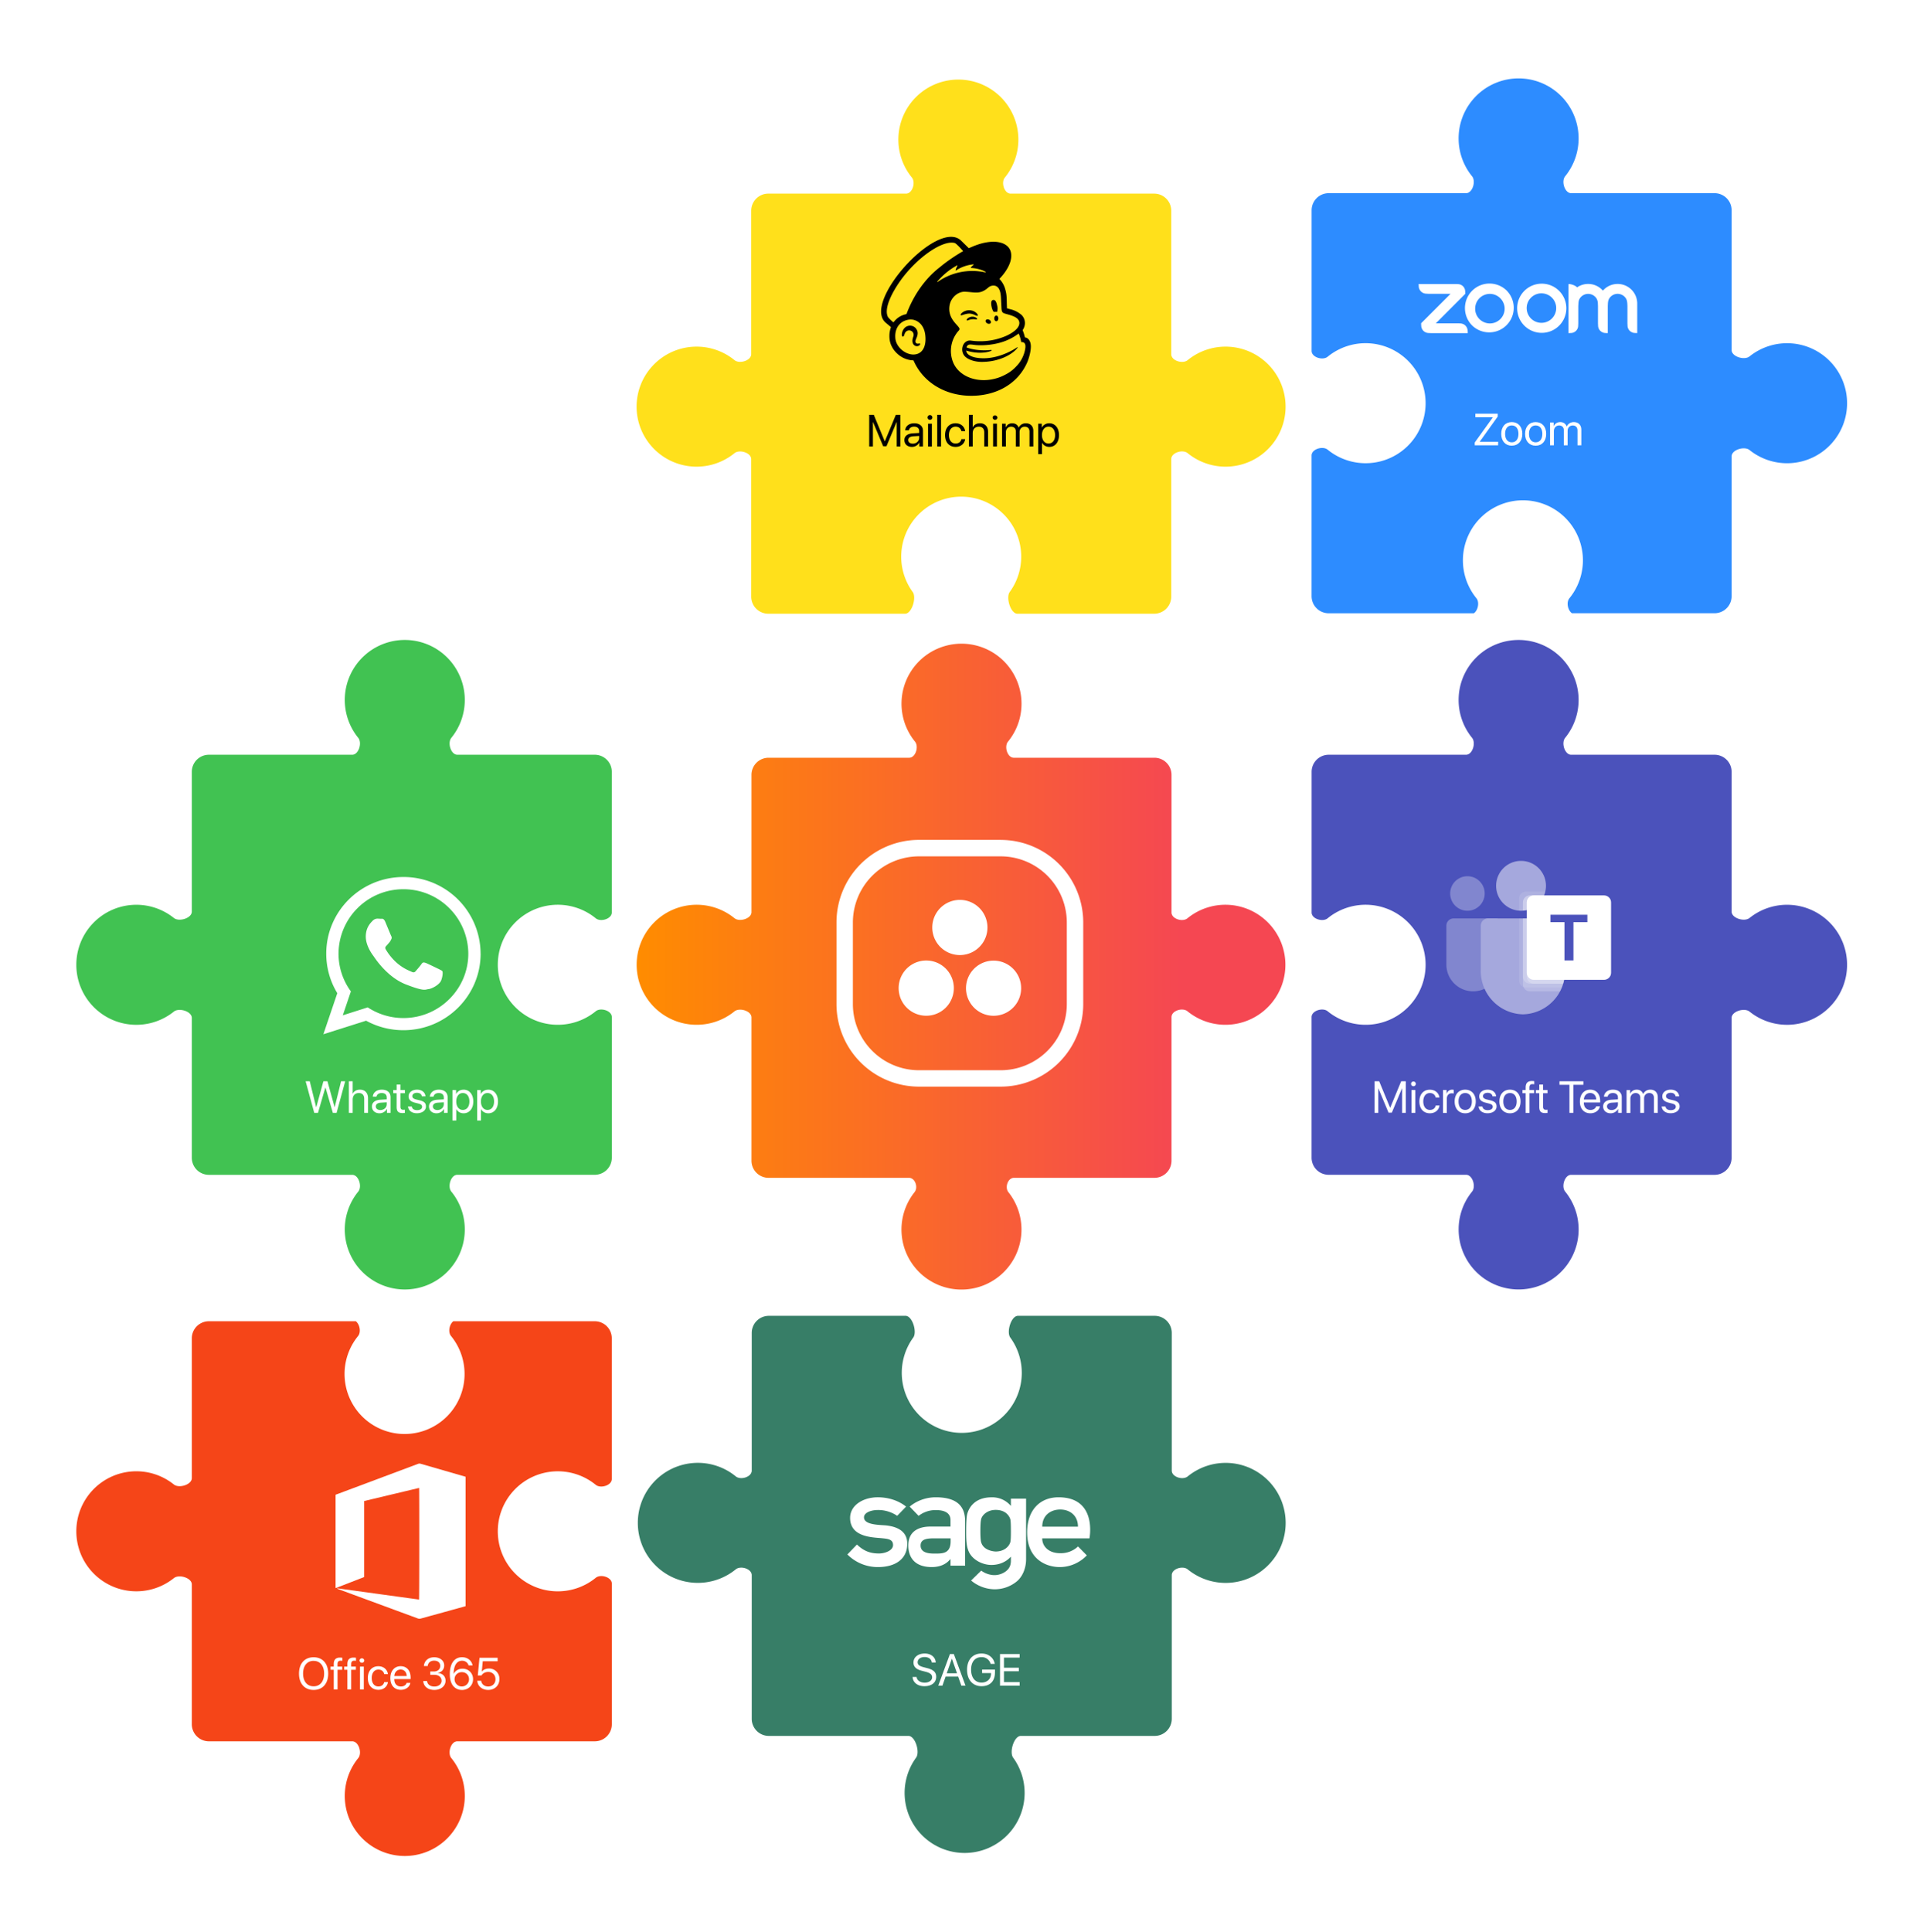 <svg width="514" height="516" viewBox="0 0 514 516" fill="none" xmlns="http://www.w3.org/2000/svg"><g filter="url(#filter0_d_12465_251579)"><path fill-rule="evenodd" clip-rule="evenodd" d="M272.9 182.97c0 3.85-1.36 7.38-3.62 10.14-1.07 1.32-.15 4.29 1.55 4.29h37.57a4.57 4.57 0 014.57 4.56v36.78c0 1.7 2.94 2.62 4.26 1.54a16.03 16.03 0 110 24.84c-1.32-1.07-4.26-.16-4.26 1.54v38.38a4.57 4.57 0 01-4.57 4.57h-37.53c-1.63 0-2.49 2.56-1.47 3.83a16.03 16.03 0 11-25.08 0c1.03-1.27.17-3.83-1.46-3.83h-37.53a4.57 4.57 0 01-4.57-4.57v-38.28c0-1.73-3.21-2.7-4.55-1.61a16.03 16.03 0 110-24.9c1.34 1.1 4.55.12 4.55-1.6v-36.69a4.57 4.57 0 014.57-4.56h37.57c1.7 0 2.62-2.97 1.55-4.3a16.03 16.03 0 1128.45-10.14z" fill="url(#paint0_linear_12465_251579)"/><path d="M267.35 219.34h-21.83a22.05 22.05 0 00-22.05 22.05v21.82a22.05 22.05 0 0022.03 22.04h21.83a22.06 22.06 0 0022.06-22.04V241.4a22.06 22.06 0 00-22.04-22.05zM285 263.21a17.68 17.68 0 01-17.65 17.66h-21.83a17.67 17.67 0 01-17.67-17.66V241.4a17.67 17.67 0 0117.65-17.66h21.83A17.68 17.68 0 01285 241.4v21.82z" fill="#fff"/><path d="M262.81 246.43a7.37 7.37 0 10-12.76-7.38 7.37 7.37 0 0012.76 7.38zM253.83 262.63a7.37 7.37 0 10-12.76-7.39 7.37 7.37 0 0012.76 7.4zM259.05 262.63a7.36 7.36 0 1012.77-7.34 7.36 7.36 0 00-12.77 7.34z" fill="#fff"/><path fill-rule="evenodd" clip-rule="evenodd" d="M241.95 346.47c1.81.04 3.1 4.33 2.03 5.8a16.03 16.03 0 1025.92 0c-1.07-1.47.21-5.76 2.02-5.8h36.55a4.57 4.57 0 014.57 4.57v36.78c0 1.7 2.94 2.61 4.26 1.54a16.03 16.03 0 110 24.84c-1.32-1.08-4.26-.16-4.26 1.53v38.39a4.57 4.57 0 01-4.57 4.56h-35.76c-1.82 0-3.12 4.32-2.05 5.8a16.03 16.03 0 11-25.92 0c1.08-1.48-.22-5.8-2.05-5.8h-37.3a4.57 4.57 0 01-4.56-4.56v-38.38c0-1.7-2.96-2.62-4.27-1.55a16.03 16.03 0 110-24.84c1.31 1.08 4.27.17 4.27-1.53v-36.78a4.57 4.57 0 014.57-4.57h36.55z" fill="#377E67"/><path d="M243.8 442.94c.1 1.49 1.35 2.46 3.14 2.46 1.95 0 3.17-.96 3.17-2.51 0-1.21-.71-1.89-2.46-2.33l-.89-.23c-1.15-.3-1.61-.68-1.61-1.32 0-.83.76-1.4 1.85-1.4 1.1 0 1.84.56 1.93 1.47h1.05c-.04-1.42-1.26-2.41-2.94-2.41-1.76 0-3 .98-3 2.39 0 1.14.7 1.83 2.26 2.23l1.08.28c1.14.3 1.64.73 1.64 1.45 0 .83-.83 1.43-1.98 1.43-1.2 0-2.07-.6-2.17-1.51h-1.06zm13.03 2.32h1.11l-3.12-8.45h-1.04l-3.12 8.45h1.11l.85-2.42h3.36l.85 2.42zm-2.54-7.17h.03l1.35 3.86h-2.74l1.35-3.86zm11.52 3.67v-.8h-3.44v.93h2.38v.15c0 1.42-1.03 2.39-2.53 2.39-1.72 0-2.79-1.32-2.79-3.45 0-2.09 1.05-3.34 2.79-3.34a2.4 2.4 0 012.42 1.8h1.11c-.31-1.69-1.7-2.77-3.53-2.77-2.37 0-3.87 1.68-3.87 4.32 0 2.69 1.5 4.41 3.87 4.41 2.25 0 3.58-1.35 3.58-3.64zm6.59 2.55h-4.19v-2.9h3.97v-.94h-3.97v-2.71h4.19v-.95h-5.24v8.45h5.24v-.95z" fill="#fff"/><g clip-path="url(#clip0_12465_251579)" fill-rule="evenodd" clip-rule="evenodd" fill="#fff"><path d="M278.44 402.79c0-3.09 2.3-4.58 4.8-4.58s4.74 1.52 4.74 4.58h-9.54zm4.36-7.85c-5.08 0-8.4 3.53-8.4 9.35 0 7.22 5.08 9.29 8.71 9.29 4.6 0 7.23-3.13 7.23-3.13l-2.34-2.38a6.67 6.67 0 01-4.83 1.8c-2.83 0-4.74-1.67-4.74-3.96h12.62s2.2-10.97-8.25-10.97zM236.95 402.48c-1.57-.2-6.13-.02-6.13-2.18 0-1.28 1.91-1.96 3.67-1.96a9.06 9.06 0 015.2 1.55l2.37-2.45c-.7-.59-3.3-2.5-7.57-2.5-3.88 0-7.38 2.11-7.38 5.5 0 5.2 6.03 5.19 8.55 5.44 1.53.16 2.92.27 2.92 1.82 0 1.45-2.13 2.25-3.78 2.25-2.69 0-4.3-.92-5.87-2.39l-2.55 2.65a11.42 11.42 0 008.2 3.37c4.51 0 7.8-2.07 7.8-6.23 0-2.75-1.78-4.4-5.43-4.87zM253.96 406.7c0 3.45-2.38 3.27-4.5 3.27-2.15 0-3.52-.6-3.52-2.14 0-1.44 1.12-1.92 3.43-1.92h4.59v.8zm-3.97-11.76c-3.94 0-6.49 2.07-6.96 2.5l2.38 2.46a7.34 7.34 0 014.6-1.54c3.02 0 3.92 1.24 3.92 2.65v1.75h-5.37c-1.99 0-5.9.52-5.9 5.05 0 3.32 1.85 5.77 6.25 5.77 2.2 0 3.87-.74 5.02-2.17v1.8h3.9v-11.93c0-4.18-2.47-6.34-7.84-6.34zM270.06 403.97c0 1.34-.02 2.34-.13 2.85-.25 1.13-1.55 2.6-3.92 2.6-.6 0-3.64-.33-3.98-2.9-.07-.52-.12-1.2-.12-2.55 0-2.01.09-2.65.2-3.16.2-1 1.55-2.5 3.9-2.5 2.87 0 3.8 1.92 3.93 2.66.09.51.12 1.65.12 3zm0-8.66v1.94a6.47 6.47 0 00-5.2-2.3c-3.8 0-5.75 2.07-6.42 4.29-.24.82-.33 2.4-.33 4.72 0 2.19.02 4.18.8 5.71 1.1 2.14 3.73 3.34 5.94 3.34 2.14 0 3.95-.81 5.21-2.22v1.09c0 1.28-.45 2.12-1.28 2.78a5.12 5.12 0 01-3.35 1.07 6.3 6.3 0 01-3.3-1.2l-2.7 2.64a9.99 9.99 0 006.08 2.34 9.3 9.3 0 005.98-1.98c1.61-1.24 2.63-3.57 2.63-6.04v-16.18h-4.06z"/></g><path fill-rule="evenodd" clip-rule="evenodd" d="M163.44 201.11v37.63c0 1.7-2.97 2.62-4.29 1.54a16.03 16.03 0 100 24.84c1.32-1.08 4.3-.16 4.3 1.55v37.62a4.57 4.57 0 01-4.57 4.51h-36.72c-1.72 0-2.68 3.14-1.59 4.48a16.03 16.03 0 11-24.86 0c1.09-1.33.13-4.47-1.6-4.47h-38.3a4.57 4.57 0 01-4.57-4.57v-37.35c0-1.76-3.42-2.78-4.79-1.68a16.03 16.03 0 110-25.01c1.37 1.1 4.79.07 4.79-1.69v-37.35a4.57 4.57 0 014.56-4.56h38.3c1.73 0 2.7-3.18 1.6-4.52a16.03 16.03 0 1124.88 0c-1.1 1.34-.13 4.52 1.6 4.52h36.7c2.5 0 4.54 2.01 4.56 4.51z" fill="#41C252"/><path d="M128.4 249.72c0 11.3-9.24 20.46-20.63 20.46-3.61 0-7-.92-9.96-2.54l-11.42 3.62 3.72-10.97a20.24 20.24 0 01-2.95-10.57c0-11.3 9.23-20.46 20.61-20.46a20.54 20.54 0 0120.62 20.46zm-20.63-17.2a17.29 17.29 0 00-17.33 17.2 17 17 0 003.3 10.09l-2.16 6.39 6.66-2.12a17.34 17.34 0 009.53 2.85c9.56 0 17.34-7.72 17.34-17.2a17.3 17.3 0 00-17.34-17.21zm10.41 21.91c-.13-.2-.46-.33-.97-.59-.5-.24-2.99-1.46-3.45-1.62-.46-.17-.8-.26-1.14.25-.33.5-1.3 1.62-1.6 1.96-.29.34-.58.38-1.09.13-.5-.25-2.14-.78-4.06-2.49a15.23 15.23 0 01-2.81-3.47c-.3-.5-.03-.77.22-1.03.22-.22.5-.58.76-.87.25-.3.33-.5.5-.84.17-.33.09-.63-.04-.88s-1.14-2.72-1.56-3.72c-.42-1-.84-.84-1.14-.84-.3 0-.63-.04-.97-.04-.33 0-.88.12-1.34.63-.47.5-1.77 1.7-1.77 4.18 0 2.47 1.8 4.85 2.06 5.18.25.34 3.5 5.57 8.63 7.57 5.14 2 5.14 1.34 6.06 1.26.93-.09 3-1.21 3.41-2.38.43-1.17.43-2.18.3-2.39zM86.91 285.55h.06l1.95 6.71h1l2.3-8.45h-1.1l-1.7 6.9h-.04l-1.9-6.9H86.4l-1.9 6.9h-.05l-1.7-6.9h-1.1l2.3 8.45h1l1.95-6.7zm6.29 6.71h1.02v-3.55c0-1.05.62-1.75 1.64-1.75.95 0 1.44.59 1.44 1.55v3.75h1.02v-3.94c0-1.36-.81-2.26-2.15-2.26-.92 0-1.59.4-1.93 1.08h-.02v-3.33H93.2v8.45zm8.42-.76c-.73 0-1.22-.38-1.22-.96s.47-.94 1.3-1l1.62-.1v.5c0 .89-.74 1.56-1.7 1.56zm-.23.87c.83 0 1.6-.46 1.96-1.16h.03v1.05h.96v-4.21c0-1.21-.9-1.99-2.33-1.99-1.44 0-2.34.81-2.41 1.87h.98c.13-.6.62-.97 1.4-.97.85 0 1.34.44 1.34 1.19v.5l-1.74.1c-1.41.09-2.21.75-2.21 1.79 0 1.1.81 1.83 2.02 1.83zm4.58-7.67v1.47h-.91v.84h.9v3.67c0 1.17.44 1.63 1.56 1.63.24 0 .52-.02.64-.05v-.85l-.42.03c-.52 0-.76-.26-.76-.81V287h1.19v-.84h-1.19v-1.47h-1.02zm3.18 3.15c0 .83.53 1.38 1.6 1.66l1.07.27c.69.19.94.42.94.85 0 .55-.5.9-1.33.9-.83 0-1.31-.33-1.42-.97h-1.02c.1 1.08 1.04 1.8 2.37 1.8 1.42 0 2.43-.74 2.43-1.8 0-.9-.45-1.35-1.68-1.66l-.94-.22c-.7-.18-1.02-.46-1.02-.88 0-.54.5-.9 1.24-.9.75 0 1.22.36 1.3.94h.97c-.05-1.03-.97-1.78-2.23-1.78-1.35 0-2.28.75-2.28 1.79zm7.7 3.65c-.72 0-1.21-.38-1.21-.96s.47-.94 1.29-1l1.63-.1v.5c0 .89-.74 1.56-1.7 1.56zm-.22.87c.82 0 1.6-.46 1.96-1.16h.02v1.05h.97v-4.21c0-1.21-.9-1.99-2.34-1.99s-2.34.81-2.41 1.87h.98c.13-.6.63-.97 1.41-.97.84 0 1.34.44 1.34 1.19v.5l-1.75.1c-1.4.09-2.2.75-2.2 1.79 0 1.1.8 1.83 2.02 1.83zm7.2-6.3c-.89 0-1.6.44-1.97 1.13h-.02v-1.03h-.97v8.13h1.02v-3.03h.02c.37.67 1.07 1.1 1.94 1.1 1.54 0 2.59-1.25 2.59-3.16 0-1.9-1.06-3.15-2.61-3.15zm-.2 5.4c-1.04 0-1.74-.9-1.74-2.26 0-1.35.7-2.25 1.74-2.25 1.09 0 1.77.88 1.77 2.25 0 1.39-.69 2.26-1.77 2.26zm6.8-5.4c-.89 0-1.6.44-1.97 1.13h-.02v-1.03h-.97v8.13h1.02v-3.03h.02c.37.67 1.07 1.1 1.94 1.1 1.54 0 2.59-1.25 2.59-3.16 0-1.9-1.06-3.15-2.61-3.15zm-.2 5.4c-1.04 0-1.75-.9-1.75-2.26 0-1.35.7-2.25 1.75-2.25 1.08 0 1.76.88 1.76 2.25 0 1.39-.68 2.26-1.76 2.26z" fill="#fff"/><path fill-rule="evenodd" clip-rule="evenodd" d="M350.4 201.11v37.63c0 1.7 2.97 2.62 4.29 1.54a16.03 16.03 0 110 24.84c-1.32-1.08-4.3-.16-4.3 1.55v37.62a4.57 4.57 0 004.57 4.51h36.72c1.72 0 2.68 3.14 1.59 4.48a16.03 16.03 0 1024.87 0c-1.1-1.33-.14-4.47 1.58-4.47h38.32a4.57 4.57 0 004.57-4.57v-37.35c0-1.76 3.41-2.78 4.78-1.68a16.03 16.03 0 100-25.01c-1.37 1.1-4.78.07-4.78-1.69v-37.35a4.57 4.57 0 00-4.57-4.56h-38.3c-1.73 0-2.7-3.18-1.6-4.52a16.03 16.03 0 10-24.88 0c1.1 1.34.13 4.52-1.6 4.52h-36.7a4.57 4.57 0 00-4.56 4.51z" fill="#4B52BB"/><path d="M375.56 292.26v-8.45h-1.23l-2.92 7.05h-.05l-2.91-7.05h-1.23v8.45h.99v-6.51h.04l2.7 6.45h.88l2.7-6.45h.04v6.51h.99zm1.53 0h1.02v-6.1h-1.02v6.1zm.51-7.12c.35 0 .64-.28.64-.63a.63.63 0 00-1.27 0c0 .35.28.63.63.63zm6.95 3.03c-.13-1.1-1.04-2.1-2.56-2.1-1.68 0-2.8 1.22-2.8 3.14 0 1.97 1.12 3.16 2.81 3.16 1.38 0 2.4-.86 2.56-2.07h-1c-.18.73-.72 1.17-1.55 1.17-1.06 0-1.78-.84-1.78-2.26 0-1.38.7-2.25 1.76-2.25.9 0 1.42.54 1.56 1.2h1zm.95 4.1h1.02v-3.8c0-.87.51-1.44 1.3-1.44.25 0 .47.03.55.06v-.99c-.08 0-.24-.04-.41-.04a1.5 1.5 0 00-1.48 1.1h-.02v-1h-.96v6.1zm5.93.1c1.69 0 2.82-1.22 2.82-3.16 0-1.94-1.13-3.15-2.82-3.15-1.68 0-2.82 1.21-2.82 3.15s1.14 3.16 2.82 3.16zm0-.9c-1.07 0-1.78-.82-1.78-2.26 0-1.43.7-2.25 1.78-2.25s1.78.82 1.78 2.25c0 1.44-.7 2.26-1.78 2.26zm3.75-3.62c0 .83.52 1.38 1.6 1.66l1.07.27c.69.19.94.42.94.85 0 .55-.51.9-1.34.9-.82 0-1.3-.33-1.42-.97h-1.02c.1 1.08 1.04 1.8 2.38 1.8 1.42 0 2.42-.74 2.42-1.8 0-.9-.44-1.35-1.67-1.66l-.95-.22c-.69-.18-1.01-.46-1.01-.88 0-.54.5-.9 1.24-.9.75 0 1.22.36 1.3.94h.96c-.04-1.03-.97-1.78-2.23-1.78-1.34 0-2.27.75-2.27 1.79zm8.22 4.52c1.68 0 2.82-1.22 2.82-3.16 0-1.94-1.14-3.15-2.82-3.15-1.69 0-2.83 1.21-2.83 3.15s1.14 3.16 2.83 3.16zm0-.9c-1.08 0-1.79-.82-1.79-2.26 0-1.43.71-2.25 1.79-2.25s1.78.82 1.78 2.25c0 1.44-.7 2.26-1.78 2.26zm4.18.8h1.02V287h1.24v-.84h-1.25v-.68c0-.6.26-.9.81-.9.17 0 .34.03.47.04v-.82c-.15-.03-.4-.05-.62-.05-1.13 0-1.67.56-1.67 1.73v.68h-.85v.84h.85v5.25zm3.64-7.57v1.47h-.9v.84h.9v3.67c0 1.17.43 1.63 1.55 1.63.24 0 .53-.02.65-.05v-.85l-.42.03c-.52 0-.76-.26-.76-.81V287h1.18v-.84h-1.18v-1.47h-1.02zm9.1 7.56v-7.5H423v-.95h-6.38v.95h2.66v7.5h1.06zm4.49-5.31c.96 0 1.6.72 1.62 1.74h-3.3c.06-1.01.72-1.74 1.68-1.74zm1.6 3.57c-.17.57-.74.96-1.51.96-1.1 0-1.78-.77-1.78-1.93v-.06h4.37v-.39c0-1.84-1.02-3.04-2.66-3.04-1.69 0-2.76 1.29-2.76 3.18 0 1.91 1.06 3.13 2.8 3.13 1.33 0 2.36-.79 2.54-1.85h-1zm4.12.98c-.73 0-1.22-.38-1.22-.96s.47-.94 1.29-1l1.63-.1v.5c0 .89-.74 1.56-1.7 1.56zm-.23.87c.82 0 1.6-.46 1.96-1.16h.02v1.05h.97v-4.21c0-1.21-.9-1.99-2.34-1.99s-2.34.81-2.41 1.87h.98c.13-.6.63-.97 1.41-.97.84 0 1.34.44 1.34 1.19v.5l-1.75.1c-1.4.09-2.2.75-2.2 1.79 0 1.1.8 1.83 2.02 1.83zm4.24-.1h1.02v-3.83c0-.84.59-1.48 1.4-1.48.75 0 1.24.49 1.24 1.22v4.08h1.02v-3.87c0-.83.57-1.43 1.38-1.43.8 0 1.26.5 1.26 1.33v3.97h1.02v-4.2c0-1.21-.77-2-1.98-2-.86 0-1.57.44-1.91 1.16h-.03c-.26-.74-.87-1.16-1.7-1.16s-1.45.44-1.74 1.08h-.02v-.97h-.96v6.1zm9.54-4.42c0 .83.53 1.38 1.6 1.66l1.07.27c.69.19.94.42.94.85 0 .55-.51.9-1.34.9-.82 0-1.3-.33-1.41-.97h-1.02c.1 1.08 1.03 1.8 2.37 1.8 1.42 0 2.42-.74 2.42-1.8 0-.9-.44-1.35-1.67-1.66l-.94-.22c-.7-.18-1.02-.46-1.02-.88 0-.54.5-.9 1.24-.9.75 0 1.22.36 1.3.94h.97c-.05-1.03-.98-1.78-2.24-1.78-1.34 0-2.27.75-2.27 1.79z" fill="#fff"/><g clip-path="url(#clip1_12465_251579)"><path d="M399.7 240.32h-11.36c-1.07 0-1.94.87-1.94 1.94v10.37c0 3.96 3.2 7.16 7.14 7.16h.03c3.95 0 7.15-3.2 7.15-7.16v-11.3c0-.56-.45-1.01-1.02-1.01zM392.02 238.27a4.6 4.6 0 11.01-9.22 4.6 4.6 0 010 9.22z" fill="#fff" fill-opacity=".3"/><path d="M406.35 238.27a6.66 6.66 0 110-13.32 6.66 6.66 0 010 13.32zM397.48 240.32h18.76c1.06.02 1.9.9 1.88 1.97v11.83a11.55 11.55 0 01-11.26 11.82 11.55 11.55 0 01-11.26-11.82v-11.83a1.93 1.93 0 011.88-1.97z" fill="#A5A8DD"/><path opacity=".1" d="M405.84 240.32v16.57a1.89 1.89 0 001.87 1.88h9.5a12.5 12.5 0 00.9-4.65v-11.84a1.92 1.92 0 00-1.87-1.96h-10.4z" fill="#fff"/><path opacity=".2" d="M406.86 240.32v17.6a1.88 1.88 0 001.87 1.88h8a13.06 13.06 0 00.84-2.06c.36-1.18.54-2.4.55-3.63v-11.83a1.92 1.92 0 00-1.88-1.96h-9.38z" fill="#fff"/><path opacity=".2" d="M406.86 240.32v15.55c0 1.03.84 1.86 1.87 1.87h8.84c.36-1.18.54-2.4.55-3.63v-11.83a1.92 1.92 0 00-1.88-1.96h-9.38z" fill="#fff"/><path opacity=".2" d="M407.88 240.32v15.55c.01 1.03.84 1.86 1.88 1.87h7.81c.36-1.18.54-2.4.55-3.63v-11.83a1.92 1.92 0 00-1.88-1.96h-8.36z" fill="#fff"/><path opacity=".1" d="M405.84 235.02v3.23l.5.02.52-.02a6.65 6.65 0 005.96-5.1h-5.11c-1.03 0-1.87.83-1.87 1.87z" fill="#fff"/><path opacity=".2" d="M406.86 236.04v2.2a6.65 6.65 0 005.63-4.08h-3.76c-1.03.01-1.87.85-1.87 1.88z" fill="#fff"/><path opacity=".2" d="M406.86 236.04v2.2a6.65 6.65 0 005.63-4.08h-3.76c-1.03.01-1.87.85-1.87 1.88z" fill="#fff"/><path opacity=".2" d="M407.88 236.04v2.04a6.65 6.65 0 004.6-3.91h-2.72c-1.04 0-1.87.84-1.88 1.87z" fill="#fff"/><path d="M428.52 234.17h-18.76c-1.04 0-1.88.84-1.88 1.88v18.79c0 1.03.84 1.88 1.88 1.88h18.76c1.04 0 1.88-.85 1.88-1.88v-18.8c0-1.03-.84-1.87-1.88-1.87z" fill="#fff"/><path d="M414.2 241.32h3.75v10.23h2.4v-10.23h3.72v-1.99h-9.87v1.99z" fill="#4B52BB"/></g><path fill-rule="evenodd" clip-rule="evenodd" d="M350.4 51.11v37.63c0 1.7 2.97 2.62 4.29 1.54a16.03 16.03 0 110 24.84c-1.32-1.08-4.3-.16-4.3 1.55v37.62a4.57 4.57 0 004.57 4.52h38.79c1.1-.78 1.55-2.94.68-4.01a16.03 16.03 0 1124.84 0c-.88 1.07-.44 3.23.68 4h38.1a4.57 4.57 0 004.56-4.56v-37.35c0-1.76 3.41-2.78 4.78-1.68a16.03 16.03 0 100-25.01c-1.37 1.1-4.78.07-4.78-1.69V51.16a4.57 4.57 0 00-4.57-4.56h-38.3c-1.73 0-2.7-3.18-1.6-4.52a16.03 16.03 0 10-24.88 0c1.1 1.34.13 4.52-1.6 4.52h-36.7a4.57 4.57 0 00-4.56 4.51z" fill="#2D8CFF"/><path d="M393.98 113.94h6.25V113h-4.9v-.04l4.8-6.71v-.75h-5.99v.95h4.66v.04l-4.82 6.71v.75zm9.9.1c1.68 0 2.82-1.2 2.82-3.15 0-1.94-1.14-3.15-2.82-3.15-1.69 0-2.82 1.2-2.82 3.16 0 1.93 1.13 3.15 2.82 3.15zm0-.89c-1.08 0-1.79-.82-1.79-2.26 0-1.43.71-2.25 1.79-2.25s1.78.82 1.78 2.25c0 1.44-.7 2.26-1.78 2.26zm6.37.9c1.69 0 2.82-1.22 2.82-3.16 0-1.94-1.13-3.15-2.82-3.15-1.68 0-2.82 1.2-2.82 3.16 0 1.93 1.14 3.15 2.82 3.15zm0-.9c-1.07 0-1.78-.82-1.78-2.26 0-1.43.7-2.25 1.78-2.25s1.79.82 1.79 2.25c0 1.44-.7 2.26-1.79 2.26zm3.85.8h1.02v-3.83c0-.84.59-1.48 1.4-1.48.75 0 1.25.48 1.25 1.22v4.08h1.02v-3.87c0-.83.56-1.42 1.37-1.42.8 0 1.27.49 1.27 1.32v3.97h1.02v-4.2c0-1.21-.78-2-1.99-2-.85 0-1.57.44-1.9 1.16h-.03c-.27-.74-.88-1.16-1.71-1.16-.82 0-1.44.44-1.73 1.08h-.03v-.97h-.96v6.1z" fill="#fff"/><path fill-rule="evenodd" clip-rule="evenodd" d="M394.1 77.57a3.92 3.92 0 016.71-2.9 3.93 3.93 0 010 5.57 3.94 3.94 0 01-6.72-2.67zm8.57-4.8a6.56 6.56 0 10-9.29 9.26 6.56 6.56 0 009.29-9.25zm5.2 4.8a3.94 3.94 0 117.87-.24 3.94 3.94 0 01-7.87.24zm8.58 4.49a6.57 6.57 0 10-9.3-9.28 6.57 6.57 0 009.3 9.28zm-34.18 1.92l-.65-.03a2 2 0 01-1.94-1.95l-.03-.65 7.87-7.87h-5.9l-.66-.04a2.04 2.04 0 01-1.94-1.93l-.03-.65h9.85l.66.03c1.08.05 1.88.85 1.93 1.94l.03.65-7.87 7.88h5.9l.66.03c1.09.07 1.85.85 1.94 1.93l.03.66h-9.85zm44.6-7.88a2.8 2.8 0 00-.32-1.31 2.65 2.65 0 00-4.55 0c-.23.38-.3.82-.32 1.31l-.04.66v4.6l-.03.65a1.98 1.98 0 01-1.93 1.94l-.66.03V70.86c.65 0 1.8.33 2.3.9a5.22 5.22 0 016.89.87 5.24 5.24 0 019.18 3.47v7.87l-.65-.03a2 2 0 01-1.94-1.93l-.03-.66v-4.6l-.03-.65c-.03-.47-.1-.92-.32-1.3a2.63 2.63 0 00-4.54-.02c-.23.39-.3.84-.33 1.32l-.03.66v7.22l-.65-.03a2.01 2.01 0 01-1.94-1.94l-.03-.65v-4.6l-.03-.66z" fill="#fff"/><path fill-rule="evenodd" clip-rule="evenodd" d="M163.44 352.43v37.63c0 1.7-2.97 2.62-4.29 1.55a16.03 16.03 0 100 24.84c1.32-1.09 4.3-.16 4.3 1.54v37.62a4.56 4.56 0 01-4.57 4.51h-36.72c-1.72 0-2.68 3.14-1.59 4.48a16.03 16.03 0 11-24.86 0c1.09-1.34.13-4.48-1.6-4.48h-38.3a4.57 4.57 0 01-4.57-4.56v-37.35c0-1.76-3.42-2.78-4.79-1.68a16.03 16.03 0 110-25.01c1.37 1.1 4.79.07 4.79-1.69v-37.35a4.57 4.57 0 014.56-4.56h39.26c1.05.82 1.45 2.9.6 3.95a16.03 16.03 0 1024.84 0c-.86-1.05-.46-3.13.6-3.95h37.78c2.5 0 4.54 2.01 4.56 4.51z" fill="#F54518"/><path d="M83.78 437.67c-2.4 0-3.9 1.68-3.9 4.37 0 2.68 1.5 4.36 3.9 4.36s3.9-1.68 3.9-4.36c0-2.69-1.5-4.37-3.9-4.37zm0 .97c1.73 0 2.81 1.31 2.81 3.4 0 2.08-1.08 3.39-2.8 3.39-1.74 0-2.82-1.31-2.82-3.4 0-2.08 1.08-3.4 2.81-3.4zm5.38 7.62h1.02v-5.25h1.24v-.84h-1.25v-.68c0-.6.27-.9.82-.9.17 0 .34.03.46.04v-.82c-.15-.03-.4-.05-.62-.05-1.12 0-1.67.56-1.67 1.73v.68h-.85v.84h.85v5.25zm3.64 0h1.02v-5.25h1.25v-.84h-1.25v-.68c0-.6.26-.9.81-.9.17 0 .34.03.47.04v-.82c-.15-.03-.4-.05-.63-.05-1.12 0-1.67.56-1.67 1.73v.68h-.84v.84h.84v5.25zm3.37 0h1.02v-6.1h-1.02v6.1zm.51-7.12c.36 0 .64-.28.64-.63a.64.64 0 00-1.27 0c0 .35.29.63.63.63zm6.95 3.03c-.13-1.1-1.03-2.1-2.56-2.1-1.68 0-2.8 1.22-2.8 3.14 0 1.97 1.13 3.16 2.81 3.16 1.39 0 2.4-.86 2.56-2.07h-1c-.17.73-.72 1.17-1.55 1.17-1.06 0-1.78-.84-1.78-2.26 0-1.38.71-2.25 1.77-2.25.9 0 1.41.54 1.56 1.2h1zm3.4-1.22c.96 0 1.6.72 1.62 1.74h-3.31c.06-1.01.73-1.74 1.69-1.74zm1.6 3.57c-.17.57-.74.96-1.52.96-1.1 0-1.78-.77-1.78-1.93v-.06h4.37v-.39c0-1.84-1.01-3.04-2.66-3.04-1.68 0-2.76 1.29-2.76 3.18 0 1.91 1.06 3.13 2.81 3.13 1.33 0 2.36-.79 2.54-1.85h-1zm6.31-2.16H116c1.2 0 1.96.62 1.96 1.61 0 .88-.8 1.52-1.92 1.52-1.14 0-1.86-.6-1.95-1.47h-1.02c.08 1.4 1.2 2.38 2.98 2.38 1.66 0 2.98-1.01 2.98-2.46 0-1.2-.82-1.99-2.1-2.06v-.02c1.06-.2 1.74-.95 1.74-2.01 0-1.28-1.14-2.18-2.66-2.18-1.58 0-2.65.92-2.77 2.35h1.02c.09-.88.73-1.44 1.7-1.44 1.08 0 1.65.57 1.65 1.4 0 .86-.68 1.49-1.66 1.49h-1v.89zm8.44 4.05c1.73 0 3-1.22 3-2.89 0-1.6-1.2-2.8-2.81-2.8-1.05 0-1.98.55-2.36 1.38h-.02c.03-2.25.84-3.5 2.25-3.5.84 0 1.52.48 1.74 1.25h1.08c-.27-1.33-1.38-2.19-2.81-2.19-2.07 0-3.28 1.67-3.28 4.52 0 .91.13 1.67.41 2.32a2.94 2.94 0 002.8 1.9zm-.01-.94a1.92 1.92 0 01-1.93-1.95c0-1.07.83-1.87 1.95-1.87 1.11 0 1.91.8 1.91 1.9 0 1.07-.86 1.92-1.93 1.92zm7.04.93c1.76 0 3.01-1.19 3.01-2.89a2.72 2.72 0 00-2.8-2.83c-.8 0-1.5.3-1.89.82h-.02l.26-2.76h3.97v-.93h-4.84l-.46 4.73h.99c.34-.6 1.02-.95 1.8-.95 1.13 0 1.94.82 1.94 1.95 0 1.14-.8 1.94-1.95 1.94-1.01 0-1.78-.63-1.87-1.53h-1.04c.09 1.44 1.28 2.45 2.9 2.45zM111.95 422.26c.07-.4.08-29.2.02-29.82l-14.68 3.5v20.3l-7.56 2.94c-.01 0-.03 0-.04-.02l-.02-.03-.02-.23v-24.58c.1-.14.25-.16.38-.2l21.57-8.08c.25-.1.48-.14.75-.06l11.84 3.42.2.06v34.56l-3.38.94c-2.86.8-5.73 1.58-8.59 2.37-.28.08-.52.08-.8-.03l-21.22-7.82a.95.95 0 01-.4-.24l21.95 3.02z" fill="#fff"/><path fill-rule="evenodd" clip-rule="evenodd" d="M308.37 158.93H271.8c-1.82 0-3.12-4.33-2.05-5.8a16.03 16.03 0 10-25.92 0c1.08 1.47-.22 5.8-2.04 5.8h-36.56a4.57 4.57 0 01-4.54-4.57v-36.71c0-1.73-3.14-2.68-4.47-1.6a16.03 16.03 0 110-24.86c1.33 1.1 4.47.13 4.47-1.59V51.28a4.57 4.57 0 014.56-4.56h36.81c1.7 0 2.62-2.97 1.55-4.3a16.03 16.03 0 1124.84 0c-1.08 1.33-.16 4.3 1.54 4.3h38.34a4.57 4.57 0 014.57 4.56v38.35c0 1.72 3.06 2.66 4.38 1.57a16.03 16.03 0 110 24.84c-1.32-1.08-4.38-.14-4.38 1.58v36.74a4.57 4.57 0 01-4.54 4.57z" fill="#FFE01B"/><path d="M265.48 78.32c.3-.03.6-.03.88 0a3 3 0 00.04-1.66c-.21-1.01-.5-1.63-1.09-1.53-.59.1-.6.83-.4 1.84.12.57.33 1.05.57 1.35zM260.41 79.13c.42.18.68.3.78.2.07-.07.05-.2-.05-.36-.2-.34-.64-.69-1.1-.88a2.98 2.98 0 00-2.89.35c-.28.2-.55.49-.51.66.01.06.05.1.15.12.24.02 1.05-.39 1.99-.45.66-.04 1.2.17 1.63.36zM259.56 79.6c-.55.1-.85.28-1.05.45-.16.14-.27.3-.27.42 0 .05.03.08.05.1.02.02.05.03.09.03.12 0 .4-.11.4-.11a3.5 3.5 0 011.77-.19c.27.04.4.05.47-.04.01-.03.04-.09-.02-.18-.13-.2-.69-.56-1.44-.47zM263.77 81.39c.38.18.79.11.92-.16s-.06-.64-.43-.83c-.38-.18-.79-.1-.92.16-.14.28.06.65.43.83zM266.17 79.3c-.3-.01-.56.32-.56.73-.01.42.23.76.53.77.3 0 .56-.33.57-.75 0-.41-.24-.75-.54-.76zM245.78 86.8c-.07-.1-.2-.07-.31-.04-.09.02-.19.04-.29.04a.61.61 0 01-.52-.27c-.13-.2-.13-.52.03-.89l.07-.16c.24-.54.65-1.46.2-2.33a2.03 2.03 0 00-3.32-.52c-.68.74-.79 1.75-.66 2.1.05.13.13.17.18.18.11.01.28-.07.39-.35l.03-.1c.05-.14.13-.43.28-.65a1.21 1.21 0 011.7-.35c.46.3.64.88.44 1.43-.1.29-.28.83-.24 1.28.08.9.63 1.26 1.13 1.3.49.02.83-.25.91-.45.05-.12.01-.19-.02-.22z" fill="#000"/><path d="M273.83 85.14l-.3-1.04c-.17-.53-.34-.9-.34-.9.66-1 .67-1.88.58-2.39a3.02 3.02 0 00-.88-1.7 7.13 7.13 0 00-3.1-1.54l-.78-.22-.08-2.65a9.07 9.07 0 00-.35-2.32 6.25 6.25 0 00-1.6-2.88c1.96-2.04 3.19-4.29 3.18-6.21 0-3.7-4.55-4.83-10.16-2.5l-1.19.5-2.18-2.14c-6.4-5.57-26.38 16.65-20 22.05l1.4 1.18c-.36.94-.5 2.01-.38 3.17.15 1.48.91 2.9 2.15 4a6.57 6.57 0 004.24 1.71c2.48 5.73 8.17 9.25 14.83 9.45 7.14.2 13.15-3.14 15.66-9.17.16-.42.86-2.33.86-4 0-1.7-.95-2.4-1.56-2.4zm-29.25 4.51c-.21.04-.44.05-.66.05-2.16-.06-4.49-2-4.72-4.3-.25-2.56 1.05-4.52 3.35-4.98.28-.06.61-.09.97-.07 1.29.07 3.2 1.06 3.63 3.87.38 2.5-.23 5.03-2.56 5.43zm-2.4-10.75a5.5 5.5 0 00-3.48 2.21 9.44 9.44 0 01-1.47-1.42c-1.24-2.34 1.34-6.9 3.15-9.48 4.45-6.36 11.44-11.17 14.67-10.3.52.15 2.26 2.17 2.26 2.17s-3.23 1.79-6.22 4.29c-4.04 3.1-7.09 7.62-8.92 12.52zm22.65 9.8a.13.13 0 00.07-.13.12.12 0 00-.13-.1s-3.38.5-6.57-.67c.35-1.13 1.27-.72 2.67-.61 2.52.15 4.78-.22 6.45-.7a14.84 14.84 0 004.82-2.4c.5 1.1.68 2.3.68 2.3s.38-.07.7.13c.3.2.53.58.38 1.59a8.75 8.75 0 01-2.45 4.8 10.1 10.1 0 01-2.95 2.2c-.6.32-1.24.6-1.92.82-5.07 1.65-10.25-.16-11.92-4.07a8.1 8.1 0 011.45-8.53c.11-.12.23-.26.23-.45 0-.15-.1-.31-.18-.43-.66-.96-2.95-2.6-2.5-5.75.34-2.27 2.32-3.87 4.18-3.78l.47.03c.8.05 1.5.15 2.16.18 1.1.04 2.1-.12 3.28-1.1.4-.33.71-.62 1.25-.7.06-.02.2-.07.48-.05.3.01.56.09.81.25.95.63 1.08 2.15 1.13 3.27l.13 2.6c.06 1.02.33 1.16.86 1.34.3.1.58.17 1 .29 1.25.35 1.99.7 2.45 1.16.28.29.41.6.45.88.15 1.08-.83 2.4-3.43 3.61a17.48 17.48 0 01-8.68 1.4l-.83-.1c-1.9-.26-3 2.2-1.85 3.9.74 1.08 2.75 1.79 4.75 1.79 4.6 0 8.15-1.97 9.47-3.67l.1-.15c.07-.1.01-.15-.07-.1-1.07.74-5.85 3.67-10.96 2.79 0 0-.63-.1-1.2-.33-.44-.17-1.38-.6-1.5-1.57 4.13 1.27 6.72.07 6.72.07zM250.41 70.2a18.82 18.82 0 015.28-4.32c.06-.03.12.03.1.1-.15.25-.41.78-.5 1.2-.01.05.06.1.11.06a10.28 10.28 0 014.64-1.63c.07 0 .1.09.05.13-.25.2-.53.46-.73.73-.04.05 0 .11.05.11 1.17.01 2.81.42 3.88 1.02.07.04.02.18-.06.16a16.11 16.11 0 00-12.73 2.54c-.07.05-.15-.04-.1-.1zM240.54 114.26v-8.45h-1.22l-2.92 7.05h-.05l-2.91-7.05h-1.23v8.45h.99v-6.51h.04l2.7 6.45h.88l2.7-6.45h.04v6.51h.98zm3.32-.76c-.73 0-1.22-.38-1.22-.96s.47-.94 1.3-1l1.62-.1v.5c0 .89-.74 1.56-1.7 1.56zm-.23.87c.82 0 1.6-.46 1.96-1.16h.02v1.05h.97v-4.21c0-1.21-.9-1.99-2.33-1.99-1.44 0-2.35.81-2.42 1.87h.99c.13-.6.62-.97 1.4-.97.85 0 1.34.44 1.34 1.19v.5l-1.75.1c-1.4.09-2.2.75-2.2 1.79 0 1.1.81 1.83 2.02 1.83zm4.3-.1h1.02v-6.1h-1.02v6.1zm.5-7.13c.36 0 .65-.28.65-.63a.63.63 0 00-1.28 0c0 .34.3.63.64.63zm1.95 7.12h1.02v-8.45h-1.02v8.45zm7.46-4.1c-.13-1.09-1.04-2.1-2.56-2.1-1.69 0-2.8 1.23-2.8 3.16 0 1.96 1.12 3.15 2.8 3.15 1.39 0 2.4-.86 2.57-2.07h-1c-.18.73-.73 1.17-1.56 1.17-1.05 0-1.78-.84-1.78-2.25 0-1.39.72-2.26 1.77-2.26.9 0 1.41.54 1.56 1.2h1zm1 4.1h1.02v-3.55c0-1.05.62-1.74 1.64-1.74.95 0 1.44.58 1.44 1.54v3.75h1.02v-3.94c0-1.35-.81-2.26-2.15-2.26-.92 0-1.59.4-1.93 1.08h-.02v-3.33h-1.02v8.45zm6.47 0h1.02v-6.1h-1.02v6.1zm.5-7.12c.36 0 .64-.28.64-.63a.64.64 0 00-1.27 0c0 .34.3.63.64.63zm1.9 7.12h1.01v-3.82c0-.84.59-1.47 1.4-1.47.75 0 1.25.47 1.25 1.2v4.1h1.01v-3.88c0-.83.57-1.42 1.38-1.42.8 0 1.27.49 1.27 1.32v3.97h1.02v-4.2c0-1.21-.78-2-1.99-2-.86 0-1.57.44-1.91 1.16h-.02c-.27-.74-.88-1.16-1.71-1.16-.82 0-1.44.44-1.73 1.08h-.03v-.97h-.96v6.1zm12.6-6.2c-.89 0-1.6.45-1.97 1.14h-.03v-1.03h-.96v8.13h1.02v-3.03h.02c.36.67 1.07 1.1 1.94 1.1 1.54 0 2.58-1.25 2.58-3.16 0-1.9-1.05-3.15-2.6-3.15zm-.2 5.41c-1.05 0-1.75-.9-1.75-2.25 0-1.36.7-2.26 1.75-2.26 1.08 0 1.76.88 1.76 2.26s-.68 2.25-1.76 2.25z" fill="#000"/></g><defs><clipPath id="clip0_12465_251579"><path fill="#fff" transform="translate(226.4 394.94)" d="M0 0h64.86v24.57H0z"/></clipPath><clipPath id="clip1_12465_251579"><path fill="#fff" transform="matrix(-1 0 0 1 430.4 224.94)" d="M0 0h44v41H0z"/></clipPath><linearGradient id="paint0_linear_12465_251579" x1="170.07" y1="287.18" x2="343.39" y2="287.18" gradientUnits="userSpaceOnUse"><stop stop-color="#FF8C00"/><stop offset=".84" stop-color="#F54752"/></linearGradient><filter id="filter0_d_12465_251579" x=".39" y=".94" width="513.06" height="515" filterUnits="userSpaceOnUse" color-interpolation-filters="sRGB"><feFlood flood-opacity="0" result="BackgroundImageFix"/><feColorMatrix in="SourceAlpha" values="0 0 0 0 0 0 0 0 0 0 0 0 0 0 0 0 0 0 127 0" result="hardAlpha"/><feOffset dy="5"/><feGaussianBlur stdDeviation="10"/><feComposite in2="hardAlpha" operator="out"/><feColorMatrix values="0 0 0 0 0 0 0 0 0 0 0 0 0 0 0 0 0 0 0.15 0"/><feBlend in2="BackgroundImageFix" result="effect1_dropShadow_12465_251579"/><feBlend in="SourceGraphic" in2="effect1_dropShadow_12465_251579" result="shape"/></filter></defs></svg>
